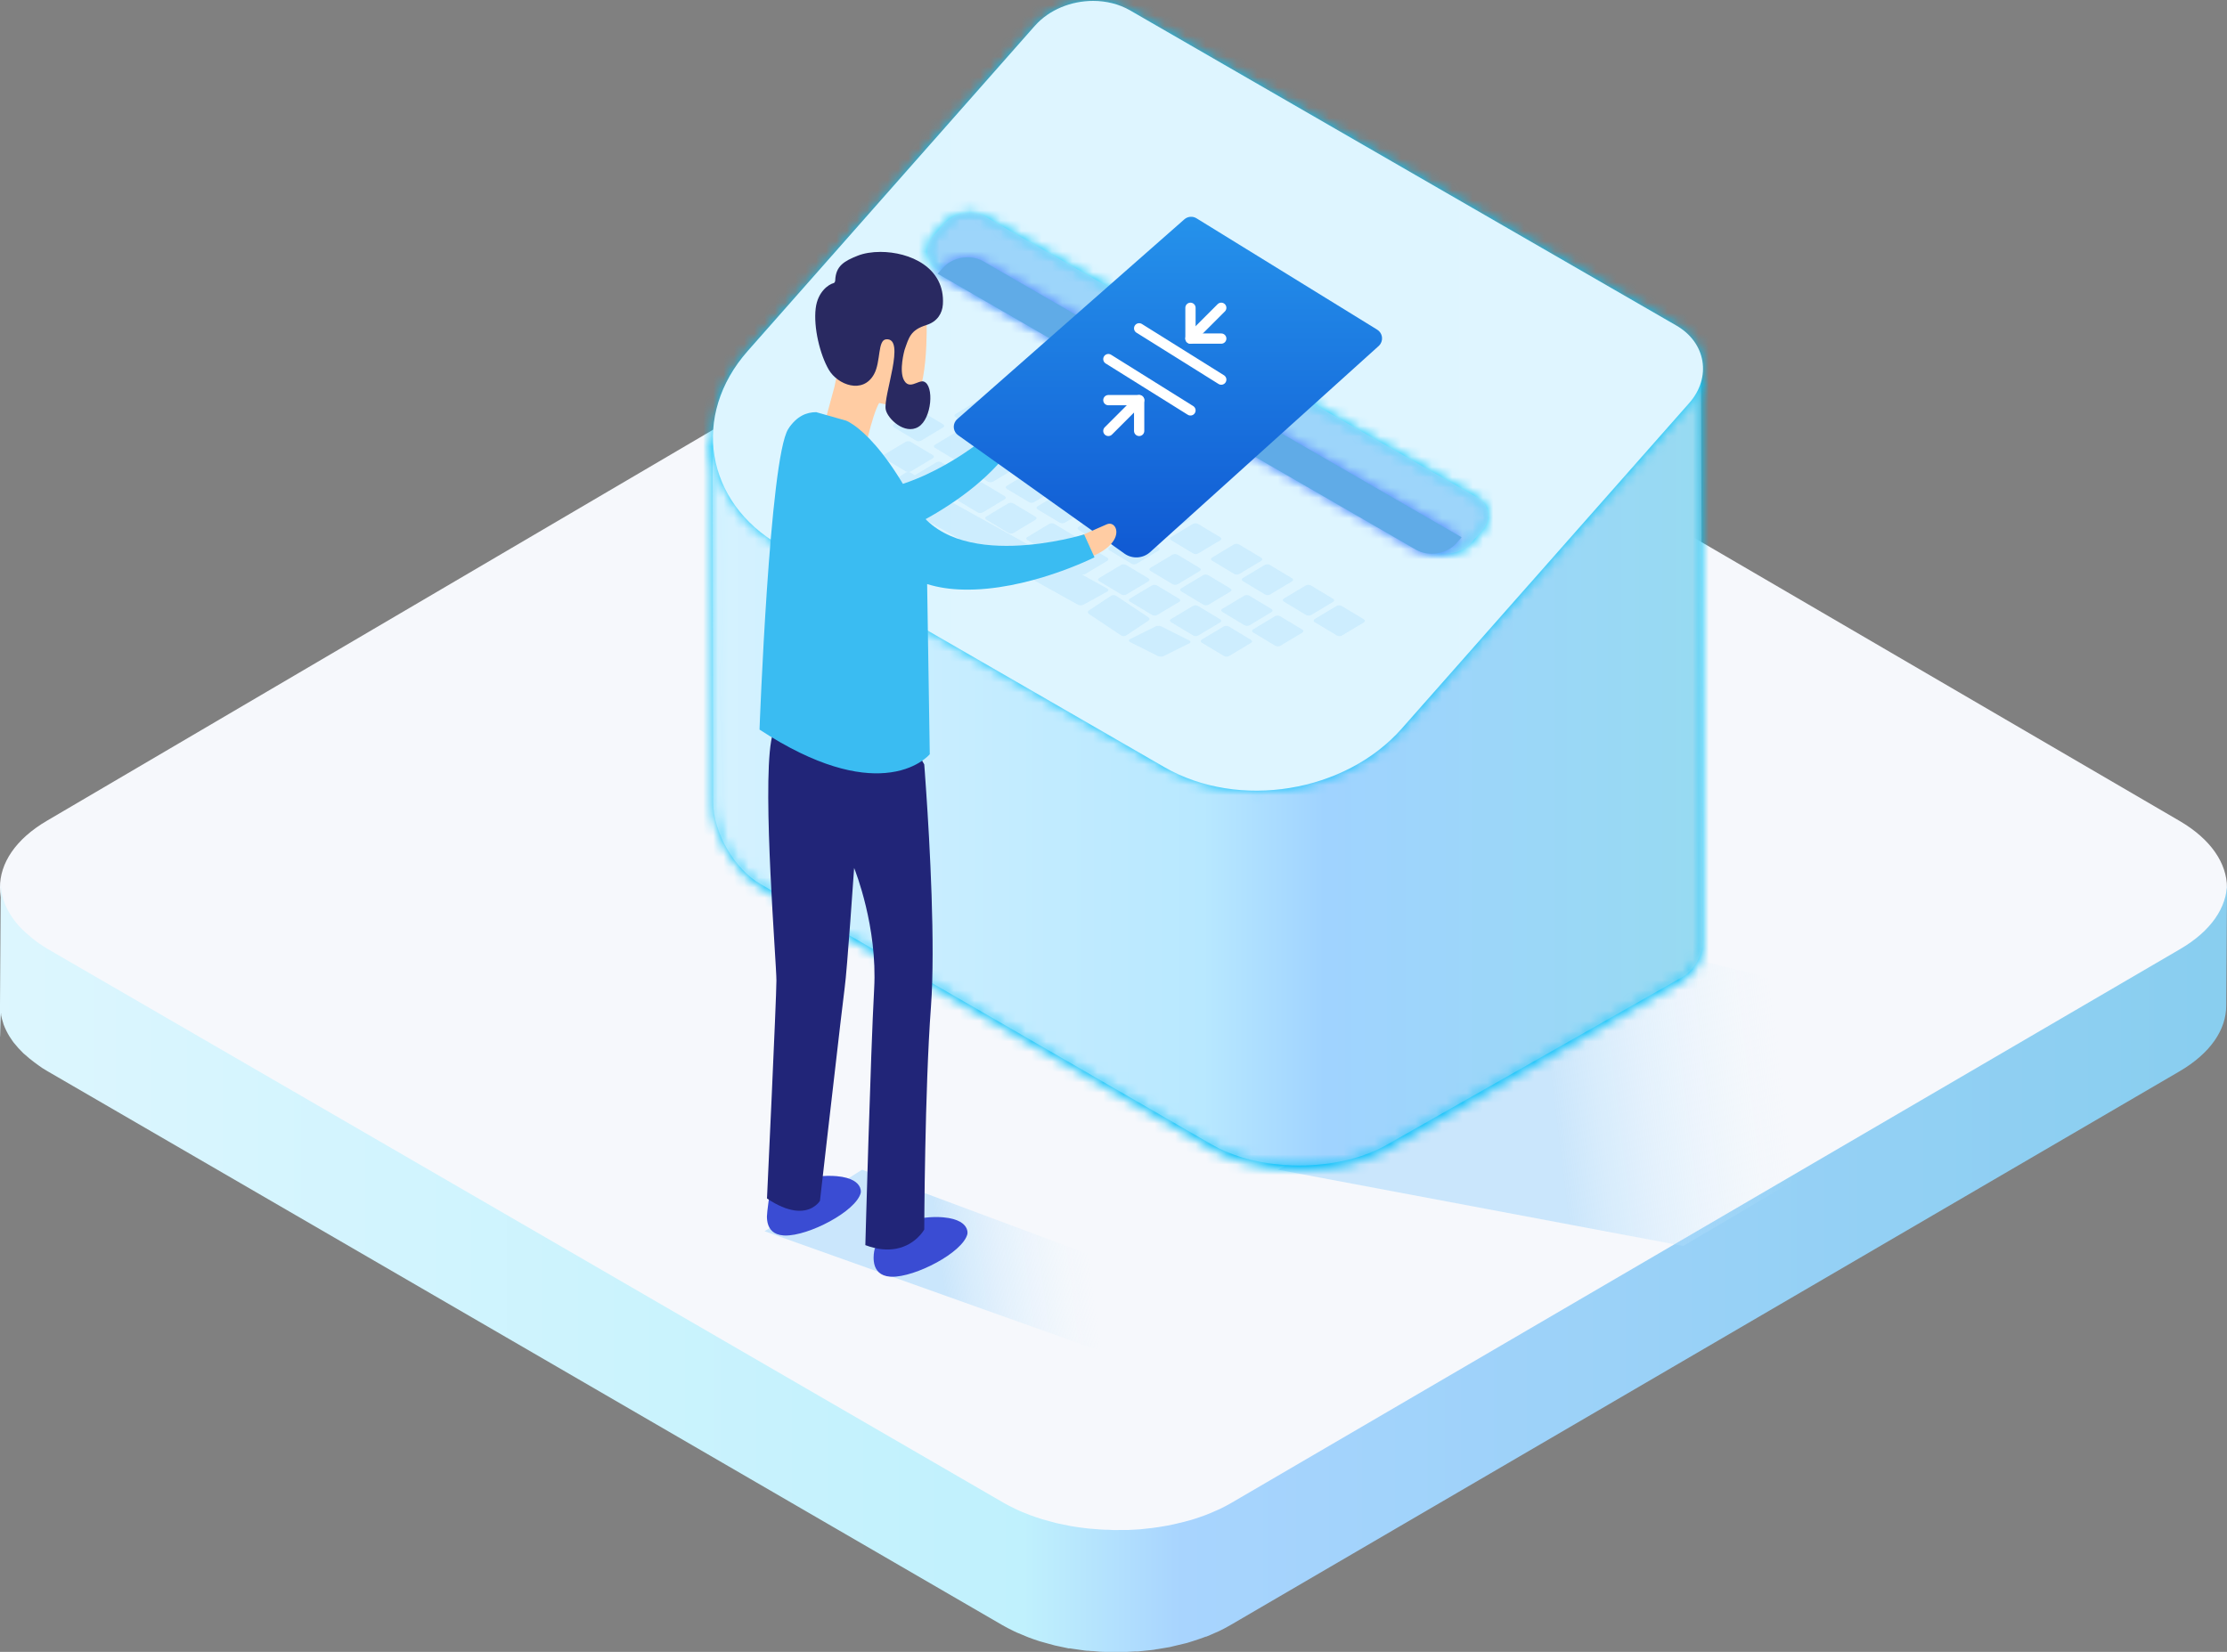 <svg height="161" viewBox="0 0 217 161" width="217" xmlns="http://www.w3.org/2000/svg" xmlns:xlink="http://www.w3.org/1999/xlink"><rect x="0" y="0" width="217" height="161" fill="#808080" stroke="none"/><defs><linearGradient id="a" x1="100%" x2=".001%" y1="50.001%" y2="50.001%"><stop offset="0" stop-color="#f6f8fc"/><stop offset="1" stop-color="#f6f8fc"/></linearGradient><linearGradient id="b" x1="100%" x2="0%" y1="50.028%" y2="50.028%"><stop offset="0" stop-color="#88ceef"/><stop offset=".47" stop-color="#a8d4fe"/><stop offset=".54" stop-color="#c0f1fd"/><stop offset="1" stop-color="#ddf6fe"/></linearGradient><linearGradient id="c"><stop offset="0" stop-color="#dff3fe" stop-opacity="0"/><stop offset="1" stop-color="#9ed4fc" stop-opacity=".495"/></linearGradient><linearGradient id="d" x1="67.661%" x2="36.684%" xlink:href="#c" y1="50%" y2="51.477%"/><linearGradient id="e" x1="67.661%" x2="36.684%" xlink:href="#c" y1="50%" y2="51.647%"/><linearGradient id="f"><stop offset="0" stop-color="#00c6fb"/><stop offset="1" stop-color="#005bea"/></linearGradient><linearGradient id="g" x1="59.467%" x2="59.467%" xlink:href="#f" y1="15.339%" y2="29.968%"/><linearGradient id="h" x1="100%" x2="0%" y1="50.028%" y2="50.028%"><stop offset="0" stop-color="#97daf1"/><stop offset=".382" stop-color="#a0d3ff"/><stop offset=".504" stop-color="#b8e8ff"/><stop offset="1" stop-color="#d5f2ff"/></linearGradient><linearGradient id="i" x1="59.468%" x2="59.468%" xlink:href="#f" y1="14.997%" y2="29.626%"/><linearGradient id="j" x1="100%" x2=".001%" y1="50.001%" y2="50.001%"><stop offset="0" stop-color="#dff5ff"/><stop offset=".992" stop-color="#ddf5ff"/></linearGradient><path id="k" d="m31.37 2.427-27.987 31.702c-5.531 6.262-4.132 14.735 3.121 18.924l37.474 21.626c7.257 4.184 17.627 2.494 23.154-3.769l27.987-31.702c2.214-2.504 1.656-5.896-1.249-7.569l-53.237-30.721c-1.081-.618-2.33-.917-3.59-.917-2.128 0-4.279.85-5.672 2.427"/><linearGradient id="l" x1="60.101%" x2="60.101%" xlink:href="#f" y1="15.193%" y2="29.821%"/><linearGradient id="m" x1="60.135%" x2="60.135%" y1="15.229%" y2="29.858%"><stop offset="0" stop-color="#4c82ff"/><stop offset="1" stop-color="#2af9de"/></linearGradient><linearGradient id="n" x1="50%" x2="50%" y1="0%" y2="100%"><stop offset="0" stop-color="#2592eb"/><stop offset="1" stop-color="#1059d3"/></linearGradient><mask id="o" fill="#fff"><path d="m96.76.039.142 55.102-.012.256c-.107 1.205-.942 2.567-1.962 3.148l-28.781 16.423-.45.245c-2.139 1.109-4.792 1.705-7.483 1.784l-.686.007c-.688-.004-1.379-.039-2.058-.109l-.583-.068c-2.131-.282-4.157-.915-5.819-1.876l-43.958-25.516-.291-.179c-2.409-1.566-4.312-4.978-4.319-7.807l-.064-35.662 29.916-1.784z" fill="#fff" fill-rule="evenodd"/></mask><mask id="p" fill="#fff"><path d="m29.916 3.94-29.916 1.777.064 35.473c.008 2.929 2.066 6.483 4.611 7.948l43.958 25.382c1.813 1.044 4.059 1.696 6.402 1.935.905.093 1.833.125 2.744.102 2.885-.087 5.722-.76 7.933-2.019l28.781-16.339c1.095-.617 1.974-2.132 1.974-3.384l-.142-54.815z" fill="#fff" fill-rule="evenodd"/></mask><mask id="q" fill="#fff"><path d="m37.512.088.419.011c1.116.059 2.21.354 3.171.905l53.237 30.719.265.162c2.672 1.724 3.129 4.981.984 7.407l-27.987 31.702-.312.343c-5.598 5.982-15.719 7.532-22.842 3.425l-37.474-21.623-.37-.22c-6.929-4.26-8.189-12.549-2.751-18.706l27.987-31.699c1.392-1.578 3.544-2.427 5.672-2.427z" fill="#fff" fill-rule="evenodd"/></mask><mask id="r" fill="#fff"><use fill="#fff" fill-rule="evenodd" xlink:href="#k"/></mask><mask id="s" fill="#fff"><path d="m4.51.755.274.011c.454.036.895.163 1.284.383l47.802 27.299.192.119c1.102.752 1.264 2.123.354 3.143l-.563.632-.513.58-.18.183c-1.002.931-2.669 1.145-3.868.468l-47.782-27.288-.016-.008-.191-.12c-1.095-.755-1.27-2.117-.36-3.143l1.089-1.216c.607-.677 1.549-1.045 2.478-1.045z" fill="#fff" fill-rule="evenodd"/></mask><mask id="t" fill="#fff"><path d="m2.032 1.801-1.087 1.216c-.963 1.081-.714 2.54.549 3.263l.016.005 47.782 27.289c1.274.719 3.075.432 4.048-.649l.513-.58.563-.632c.963-1.077.728-2.545-.546-3.263l-47.801-27.3c-.468-.263-1.01-.394-1.559-.394-.929 0-1.871.367-2.478 1.046" fill="#fff" fill-rule="evenodd"/></mask><mask id="u" fill="#fff"><path d="m3.295.075.266.011c.441.036.871.161 1.25.379l46.611 26.899-.501.572-.175.18c-.978.917-2.603 1.129-3.773.461l-46.608-26.899.51-.572c.592-.666 1.511-1.031 2.42-1.031z" fill="#fff" fill-rule="evenodd"/></mask></defs><g fill="none" fill-rule="evenodd"><g fill-rule="nonzero" transform="translate(0 23)"><path d="m119.269 2.695c-6.154-3.591-16.099-3.596-22.211 0l-92.496 54.307c-6.112 3.587-6.079 9.414.075 13l93.092 54.307c6.154 3.591 16.104 3.587 22.216 0l92.491-54.311c6.116-3.591 6.079-9.414-.075-12.995z" fill="url(#a)"/><path d="m0 78.033v-3.108l.079-11.925c.001.276.023.551.065.823v.094c.043.265.107.526.191.781.009.033.02.066.033.098.087.262.193.516.317.762l.056.108c.131.253.277.499.438.734l.093.131c.183.255.379.5.587.734l.061.061c.182.196.382.388.591.58.13.122.27.238.41.355.14.117.317.257.466.383.149.126.312.229.466.337.265.178.526.355.815.524l93.105 53.956c.345.196.703.383 1.071.561l.307.145c.298.136.605.267.931.388l.251.103c.377.14.768.276 1.164.397.224.07.466.131.689.192l.698.192c.233.056.466.098.708.15l.754.154.27.042c.363.059.731.111 1.104.154l.284.037.587.047c.359.033.717.061 1.076.075.228 0 .466 0 .685.023.219.023.568 0 .852 0h.726l.787-.042c.242 0 .466-.037.726-.061.261-.023.517-.051.778-.084.261-.033.466-.061.694-.098.228-.037.554-.089.829-.14.275-.051.428-.084.643-.131.321-.07.638-.145.955-.229.228-.061.466-.117.685-.182l.345-.108c.349-.112.694-.229 1.034-.355l.163-.061c.289-.108.559-.234.838-.355.135-.065.279-.117.419-.182.4-.192.792-.397 1.169-.617l92.444-53.974c3.036-1.772 4.554-4.087 4.564-6.411l-.079 11.925c0 2.338-1.527 4.639-4.564 6.411l-92.458 53.96c-.377.22-.768.426-1.169.617-.14.065-.284.122-.424.182-.261.117-.517.234-.782.337h-.051l-.163.061c-.34.126-.685.243-1.038.355l-.34.108-.307.094-.377.089c-.317.084-.633.159-.955.229-.102.023-.2.056-.307.075-.107.019-.224.037-.335.056-.275.051-.549.098-.829.14-.13 0-.256.051-.387.065l-.312.037-.773.079c-.144 0-.289.037-.433.047-.144.009-.196 0-.298 0l-.782.042h-.466-.27c-.284 0-.568 0-.852 0h-.466c-.07 0-.14 0-.214 0-.359 0-.717-.047-1.076-.079-.144 0-.289 0-.428-.028h-.163l-.279-.033c-.368-.047-.74-.098-1.104-.159l-.27-.042h-.144c-.205-.037-.405-.089-.61-.131-.205-.042-.466-.094-.708-.15l-.703-.192c-.228-.061-.466-.122-.685-.192l-.107-.028c-.359-.117-.712-.238-1.057-.369l-.251-.103c-.312-.122-.615-.253-.931-.388l-.307-.145c-.368-.178-.726-.365-1.071-.561l-93.04-53.988-.531-.323-.284-.201c-.165-.109-.32-.221-.466-.337-.172-.126-.331-.253-.489-.383-.158-.131-.279-.234-.41-.355l-.182-.154c-.144-.14-.279-.281-.41-.426l-.061-.061c-.163-.182-.312-.365-.466-.547-.051-.061-.088-.126-.135-.187l-.088-.131c-.141-.199-.271-.407-.387-.622 0-.037-.037-.075-.056-.112l-.056-.108c-.108-.218-.204-.441-.289-.669l-.009-.061c-.013-.032-.024-.065-.033-.098-.074-.227-.135-.458-.182-.692 0-.028 0-.056 0-.084v-.098c-.051-.24-.085 2.516-.102 2.27z" fill="url(#b)"/></g><path d="m124.5 114.004 39.518 7.433 33.768-19.907-33.536-8.243z" fill="url(#d)"/><path d="m74.5 120.004 36.643 13.069 10.357-5.072-37.5-13.996z" fill="url(#e)"/><path d="m-2002.875 9077.18h3368.75v-10721.796h-3368.75z" fill="url(#g)" mask="url(#o)" transform="translate(69 37)"/><path d="m29.916 3.94-29.916 1.777.064 35.473c.008 2.929 2.066 6.483 4.611 7.948l43.958 25.382c1.813 1.044 4.059 1.696 6.402 1.935.905.093 1.833.125 2.744.102 2.885-.087 5.722-.76 7.933-2.019l28.781-16.339c1.095-.617 1.974-2.132 1.974-3.384l-.142-54.815z" fill="url(#h)" mask="url(#p)" transform="translate(69.435 37.034)"/><path d="m-2005.224 9052.906h3372.701v-10650h-3372.701z" fill="url(#i)" mask="url(#q)" transform="translate(69)"/><g transform="translate(69.47 .086)"><use fill="url(#j)" xlink:href="#k"/><path d="m50.261 60.974 2.165 1.304c.138.083.139.216 0 .297l-2.139 1.278c-.155.08-.338.08-.492-.001l-2.164-1.303c-.13-.083-.138-.216 0-.297l2.135-1.278c.156-.081.339-.081.495 0zm-6.563-.002 2.713 1.361c.159.08.161.209 0 .287l-2.479 1.234c-.18.079-.394.079-.574 0l-2.71-1.361c-.151-.08-.161-.209 0-.286l2.476-1.235c.181-.078.393-.078.574 0zm11.563-.997 2.166 1.302c.138.083.139.215 0 .297l-2.137 1.278c-.156.082-.34.082-.495 0l-2.163-1.302c-.134-.084-.135-.211.001-.293l2.134-1.282c.155-.082.339-.082.494 0zm-15.973-1.99 3.138 2.093c.139.092.141.241 0 .333l-2.158 1.434c-.157.092-.342.092-.499 0l-3.136-2.096c-.132-.093-.139-.241 0-.333l2.156-1.434c.157-.092.344-.091.5.003zm21.973.99 2.166 1.303c.137.083.139.215 0 .297l-2.135 1.279c-.155.081-.337.081-.491 0l-2.167-1.303c-.137-.083-.139-.215 0-.297l2.133-1.279c.155-.082.339-.082.494 0zm-14.0 0 2.166 1.302c.137.083.138.216 0 .297l-2.138 1.277c-.155.082-.339.082-.494 0l-2.163-1.302c-.13-.083-.138-.216 0-.296l2.136-1.279c.155-.082.339-.082.494 0zm5.001-1 2.164 1.301c.138.083.139.216 0 .297l-2.136 1.279c-.155.082-.339.082-.494 0l-2.161-1.302c-.138-.083-.139-.216 0-.296l2.134-1.279c.155-.082.339-.082.494 0zm-8.999-1 2.165 1.303c.135.091.136.224 0 .306v-.011l-2.139 1.279c-.155.082-.339.082-.494 0l-2.162-1.301c-.137-.083-.138-.216 0-.296l2.135-1.279c.156-.081.339-.081.495 0zm14.998-0 2.165 1.303c.138.083.139.216 0 .297l-2.127 1.278c-.157.083-.343.082-.5-.003h-.005l-2.164-1.303c-.13-.083-.138-.216 0-.295l2.136-1.277c.156-.081.339-.081.495 0zm-10-.997 2.164 1.296c.138.083.139.216 0 .296l-2.138 1.281c-.155.082-.339.082-.494 0l-2.163-1.302c-.13-.083-.138-.215 0-.296l2.136-1.281c.157-.08.34-.078.495.005zm-24.79-7.003 11.565 6.423-1.408-.844c-.131-.083-.131-.215 0-.297l2.14-1.281c.155-.082.339-.082.495 0l2.166 1.299c.135.08.136.217 0 .298l-2.141 1.28c-.108.057-.229.074-.345.052l2.475 1.371c.149.083.15.215 0 .297l-2.315 1.279c-.168.082-.367.082-.535 0l-14.93-8.301c-.142-.082-.149-.215 0-.295l2.3-1.281c.167-.082.365-.082.532 0zm16.792 6.001 2.165 1.299c.131.083.139.216 0 .298l-2.141 1.28c-.155.082-.338.082-.494 0l-2.163-1.3c-.135-.078-.136-.209-.001-.291v-.005l2.138-1.28c.155-.082.339-.082.495 0zm13.999-0 2.164 1.3c.138.083.139.216 0 .297l-2.137 1.281c-.154.08-.334.08-.488 0l-2.168-1.302c-.137-.083-.139-.214 0-.296l2.134-1.281c.155-.082.339-.082.494 0zm-8.999-1 2.166 1.299c.131.083.139.216 0 .296l-2.139 1.282c-.156.082-.34.082-.495 0l-2.164-1.299c-.131-.083-.139-.216 0-.298l2.138-1.28c.155-.082.339-.082.494 0zm6-1 2.163 1.3c.138.083.139.216 0 .297l-2.137 1.281c-.124.065-.265.078-.396.039l-.097-.039-2.162-1.3c-.137-.083-.139-.216 0-.297l2.134-1.281c.156-.081.339-.081.495 0zm-10.002-1.002 2.166 1.3c.137.082.139.215 0 .297l-2.139 1.282c-.155.082-.339.082-.495 0l-2.159-1.299c-.137-.082-.139-.215 0-.295l2.137-1.282c.154-.081.336-.082.491-.003zm6.002-.997 2.167 1.298c.131.083.138.215 0 .296l-2.139 1.282c-.124.065-.265.079-.396.04l-.098-.039-2.164-1.3c-.131-.082-.138-.215 0-.296l2.137-1.282c.156-.082.339-.082.495 0zm-13.997-0 2.163 1.299c.134.086.135.22 0 .3l-2.14 1.277c-.155.083-.339.083-.495 0l-2.161-1.298c-.138-.083-.139-.215 0-.297l2.137-1.282c.156-.082.339-.082.495 0zm4.997-1 2.164 1.298c.138.082.139.215 0 .297l-2.139 1.282c-.156.082-.339.082-.495 0l-2.161-1.298c-.131-.083-.138-.215 0-.297l2.138-1.282c.155-.082.339-.082.494 0zm-8.999-1 2.165 1.298c.135.081.137.214 0 .295l-2.14 1.284c-.155.082-.339.082-.495 0l-2.162-1.298c-.132-.082-.138-.214 0-.296l2.139-1.283c.155-.082.338-.082.493 0zm15-0 2.166 1.298c.131.082.139.215 0 .297l-2.138 1.283c-.124.065-.267.078-.398.037l-.098-.04-2.161-1.296c-.137-.083-.139-.215 0-.297l2.136-1.283c.155-.082.339-.082.494 0zm-10-1 2.166 1.297c.131.083.138.215 0 .297l-2.141 1.283c-.155.083-.34.083-.495 0l-2.162-1.297c-.131-.083-.138-.215 0-.297l2.138-1.283c.155-.082.339-.082.494 0zm-11.997-3 2.166 1.296c.131.082.132.215-.004.297l-2.14 1.285c-.045.023-.091.04-.139.05l.279.185c.061.025.102.091.102.165 0 .056-.023.107-.06.139l-2.185 1.454c-.156.091-.34.091-.496 0l-3.157-2.107c-.132-.091-.139-.239 0-.329l2.139-1.429c.156-.091.34-.091.496 0l.391.26 2.112-1.267c.156-.081.34-.081.495 0zm17.997 2 2.164 1.294c.137.083.139.215 0 .296l-2.134 1.288c-.125.065-.268.078-.4.038l-.099-.04-2.16-1.295c-.137-.082-.139-.215 0-.295l2.135-1.287c.155-.082.338-.082.493 0zm-13.996-0 2.163 1.295c.132.082.138.214 0 .296l-2.14 1.287c-.156.082-.339.082-.495 0l-2.16-1.295c-.137-.086-.138-.218-.003-.3l2.142-1.283c.155-.081.338-.081.494 0zm4.994-.999 2.167 1.294c.061.021.103.081.103.149s-.041.127-.103.149l-2.138 1.285c-.156.083-.342.082-.498-.001v-.005l-2.16-1.289c-.131-.083-.138-.216 0-.296l2.135-1.285c.155-.082.339-.082.494 0zm6.002-1 2.164 1.295c.138.082.139.215 0 .297l-2.139 1.285c-.124.065-.265.078-.396.039l-.098-.039-2.16-1.297c-.138-.082-.139-.214 0-.296l2.135-1.285c.155-.083.339-.083.494 0zm-22.808-1.007 2.967 1.483c.141.073.148.191 0 .264l-2.287 1.142c-.166.074-.363.074-.528 0l-2.967-1.483c-.141-.073-.148-.191 0-.263l2.287-1.144c.166-.073.362-.073.528 0zm12.81.007 2.163 1.296c.132.082.14.214 0 .296l-2.14 1.285c-.156.081-.339.081-.495 0l-2.162-1.296c-.132-.082-.138-.214 0-.296l2.138-1.285c.156-.082.34-.082.495 0zm-8-1 2.164 1.294c.132.082.139.215 0 .297l-2.141 1.286c-.156.081-.34.081-.496 0l-2.161-1.296c-.135-.083-.135-.216.005-.297h-.005l2.14-1.285c.155-.082.339-.082.494 0zm13.998-0 2.163 1.293c.138.083.139.215 0 .297l-2.141 1.287c-.155.082-.338.082-.494 0l-2.158-1.298c-.138-.082-.139-.215 0-.296l2.136-1.283c.155-.082.338-.082.494 0zm-8.999-1 2.165 1.293c.132.082.139.216 0 .297l-2.141 1.286c-.157.083-.343.083-.5 0l-2.158-1.294c-.132-.082-.132-.215 0-.295l2.14-1.286c.155-.082.339-.082.495 0zm6.001-1 2.165 1.293c.132.082.138.214 0 .296l-2.141 1.287c-.155.083-.339.083-.495 0l-2.162-1.293c-.132-.082-.138-.214 0-.296l2.138-1.287c.155-.082.339-.082.495 0zm-9.998-1 2.164 1.293c.132.082.132.216 0 .297l-2.142 1.289c-.154.08-.336.08-.49 0h-.005l-2.162-1.294c-.132-.082-.139-.215 0-.297l2.139-1.287c.156-.082.34-.082.496 0zm6-1 2.163 1.29c.132.082.138.215 0 .297l-2.139 1.291c-.155.081-.339.081-.494 0l-2.164-1.294c-.132-.082-.138-.215 0-.297l2.14-1.287c.155-.082.339-.082.494 0z" fill="#9dd5fa" fill-opacity=".26" mask="url(#r)"/></g><path d="m-2056.444 9068.981h3422.222v-10692.754h-3422.222z" fill="url(#l)" mask="url(#s)" transform="translate(90 20)"/><path d="m2.032 1.801-1.087 1.216c-.963 1.081-.714 2.54.549 3.263l.016.005 47.782 27.289c1.274.719 3.075.432 4.048-.649l.513-.58.563-.632c.963-1.077.728-2.545-.546-3.263l-47.801-27.3c-.468-.263-1.01-.394-1.559-.394-.929 0-1.871.367-2.478 1.046" fill="#9dd5fa" mask="url(#t)" transform="translate(90 20)"/><path d="m-2007.01 8935.233h3338.115v-10540.385h-3338.115z" fill="url(#m)" mask="url(#u)" transform="translate(91 25)"/><path d="m.875 1.107-.51.571 46.608 26.901c1.243.709 3.0.426 3.948-.64l.501-.572-46.609-26.899c-.457-.262-.985-.392-1.517-.392-.909 0-1.828.367-2.42 1.031" fill="#60abe7" transform="translate(91 25)"/><g transform="matrix(-1 0 0 1 136.164 20)"><path d="m3.318 6.652c4.947 4.12 1.118.08 1.118.08l.02-1.637s-2.173-3.043-2.941-4.103c-.118-.161-.271-.237-.43-.237-.891 0-1.964 2.403 2.232 5.897z" fill="#ffcca3" transform="translate(36.164 19)"/><path d="m15.589 4.254s3.575 3.689-2.526 2.452c-6.101-1.237-11.159-5.949-11.159-5.949l-1.838 1.325c4.14 6.379 13.762 10.268 17.728 11.019 3.97.75 3.648-1.798 4.433-6.825.783-5.028-.37-5.857-.37-5.857z" fill="#3abcf2" transform="translate(37.164 21)"/><path d="m.713 1.124s-.281 8.143 1.917 8.457c2.2.315 7.071-1.827 7.071-1.827l-1.044-5.057-4.668-2.228z" fill="#ffcca3" transform="translate(45.164 10)"/><path d="m.676.738s-1.115.209-.35 1.518c.761 1.306 1.565 5.377 1.565 5.377l4.02-2.438-1.21-4.457z" fill="#ffcca3" transform="translate(50.164 17)"/><path d="m.125 5.667c.054.847.522 1.674 1.596 2.01 1.566.489 1.708 1.201 2.139 2.431.002.014.575 2.031.044 2.969-.33.585-.788.417-1.214.249-.261-.102-.509-.204-.708-.135-1.026.363-.788 3.627.535 4.419 1.328.793 2.998-.794 3.176-1.692.27-1.357-2.013-7.03-.034-6.845.836.078.502 2.171 1.169 3.389 1.09 2.001 3.554 1.044 4.413-.426.856-1.467 1.504-4.117 1.276-5.992-.2-1.626-1.27-2.326-1.727-2.445-.158-.042-.172-.217-.176-.289-.058-1.388-.872-1.868-2.198-2.391-.606-.239-1.379-.367-2.207-.367-2.828 0-6.312 1.488-6.085 5.115z" fill="#292961" transform="translate(44.164 4)"/><path d="m3.801.619.212.003c2.177.053 3.805.9 3.805.9l1.939 2.155.002.007c.016.056.117.438.117.898l-.005.183c-.007.123-.022.249-.049.377l-.022.097c-.147.581-.555 1.117-1.529 1.192l-.14.007c-2.285.065-6.951-2.356-7.397-4.168l-.001-.008c-.007-.042-.032-.246.067-.492l.023-.053c.189-.413.74-.931 2.253-1.068.247-.022.489-.031.725-.031z" fill="#3a4cd3" transform="translate(41.164 98)"/><path d="m3.202.604.212.003c2.173.053 3.795.897 3.795.897l1.69.124.002.011c.013.084.098.651.184 1.271l.042.313c.077.574.143 1.132.143 1.342l-.005.182c-.007.123-.023.25-.049.378l-.022.097c-.146.581-.554 1.119-1.529 1.19l-.14.007c-2.285.066-6.95-2.354-7.399-4.165l-.001-.008c-.007-.042-.031-.245.069-.492l.023-.053c.189-.412.739-.93 2.25-1.065.25-.022.496-.031.735-.031z" fill="#3a4cd3" transform="translate(52.164 94)"/><path d="m25.097 1.278 17.603 10.852c.47.29.616.906.326 1.376-.05.081-.111.154-.181.218l-22.272 20.09c-.696.628-1.736.688-2.5.144l-16.21-11.542c-.45-.32-.555-.945-.235-1.395.045-.063.096-.12.154-.171l22.129-19.473c.33-.29.811-.331 1.185-.101z" fill="url(#n)" transform="matrix(-1 0 0 1 44.671 0)"/><path d="m49.361 48.719-3.256 5.788s-.083 1.024-.192 2.683c-.33 4.81-.909 14.954-.461 20.942.604 8.053.653 21.709.653 21.709s.822 1.499 2.728 1.863c.399.076.855.104 1.356.056.501-.049 1.048-.174 1.656-.402 0 0-.515-18.792-.859-24.979-.168-3.02.292-5.905.812-8.061l.002-.011c.509-2.122 1.07-3.547 1.135-3.702l.002-.011s.687 10.035.92 11.669c.052.369.208 1.662.412 3.423.698 5.96 1.998 17.354 1.998 17.354s.57.97 1.986.97c.325 0 .684-.048 1.098-.172.192-.051.398-.124.612-.22.44-.181.929-.447 1.465-.808 0 0-.919-19.5-.919-21.249 0-1.747 1.372-18.299.515-23.329-.691-4.035-4.068-4.682-5.384-4.779-.208-.016-.365-.02-.452-.02-.048 0-.073.002-.073.002z" fill="#212578"/><path d="m5.461 4.018c6.647 1.131 1.114-.462 1.114-.462l-.725-1.386s-3.478-1.541-4.704-2.071c-.089-.039-.179-.056-.263-.056-1.082-.001-1.581 2.925 4.578 3.976z" fill="#ffcca3" transform="translate(27.164 31)"/><path d="m24.21.825s-.464.164-1.261.816c-1.18.968-3.091 3.01-5.334 7.207-3.76 7.037-16.607 3.069-16.607 3.069l-1.008 2.229s6.546 3.302 12.794 3.146c1.213-.023 2.404-.191 3.513-.538l-.256 16.585s1.289 1.578 4.338 1.828c2.654.223 6.633-.551 12.251-4.229 0 0-.975-26.465-2.799-29.297-.813-1.26-1.789-1.641-2.724-1.641" fill="#3abcf2" transform="translate(29.516 20.172)"/></g><g stroke="#fff" stroke-linecap="round" transform="translate(108 30)"><path d="m11 2-8 5" transform="matrix(1 0 0 -1 0 9)"/><path d="m8 5-8 5" transform="matrix(1 0 0 -1 0 15)"/><path d="m11 0-3 3"/><path d="m8 0v3h3" stroke-linejoin="round"/><path d="m3 9-3 3"/><path d="m0 9v3h3" stroke-linejoin="round" transform="matrix(-1 0 0 -1 3 21)"/></g></g></svg>
